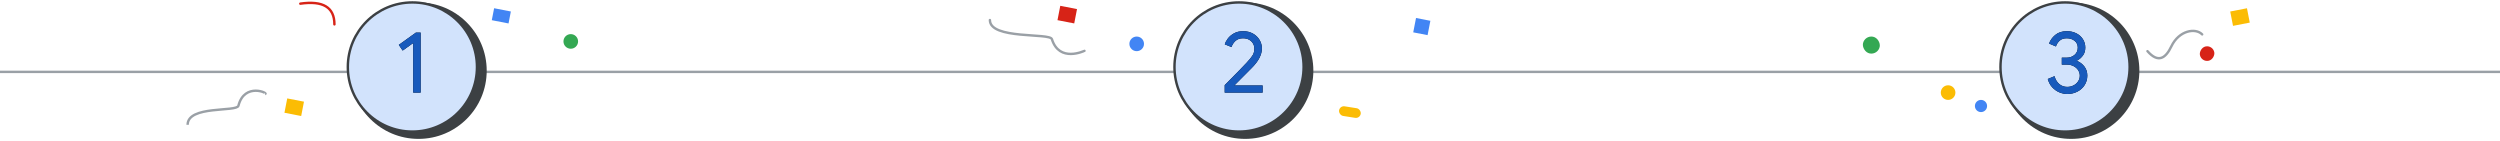 <?xml version="1.0" encoding="UTF-8"?>
<svg width="1026px" height="58px" viewBox="0 0 1026 58" version="1.1" xmlns="http://www.w3.org/2000/svg" xmlns:xlink="http://www.w3.org/1999/xlink" jetway-hooks="{}">
    <title>bt-numbered-steps-3</title>
    <defs>
        <path d="M51.896,37.576 C53.408,37.576 54.794,37.252 56.054,36.604 C57.314,35.956 58.31,35.056 59.042,33.904 C59.774,32.752 60.14,31.456 60.14,30.016 C60.14,28.6 59.744,27.37 58.952,26.326 C58.16,25.282 57.152,24.508 55.928,24.004 L55.928,24.004 L55.928,23.86 C56.888,23.356 57.692,22.66 58.34,21.772 C58.988,20.884 59.312,19.804 59.312,18.532 C59.312,17.26 58.982,16.108 58.322,15.076 C57.662,14.044 56.756,13.24 55.604,12.664 C54.452,12.088 53.156,11.8 51.716,11.8 C49.772,11.8 48.182,12.322 46.946,13.366 C45.71,14.41 44.876,15.58 44.444,16.876 L44.444,16.876 L47.252,18.064 C47.564,17.128 48.074,16.336 48.782,15.688 C49.49,15.04 50.468,14.716 51.716,14.716 C52.988,14.716 54.056,15.064 54.92,15.76 C55.784,16.456 56.216,17.38 56.216,18.532 C56.216,19.78 55.772,20.782 54.884,21.538 C53.996,22.294 52.892,22.672 51.572,22.672 L51.572,22.672 L49.664,22.672 L49.664,25.516 L51.788,25.516 C52.748,25.516 53.63,25.714 54.434,26.11 C55.238,26.506 55.874,27.052 56.342,27.748 C56.81,28.444 57.044,29.212 57.044,30.052 C57.044,30.916 56.81,31.702 56.342,32.41 C55.874,33.118 55.244,33.67 54.452,34.066 C53.66,34.462 52.808,34.66 51.896,34.66 C50.648,34.66 49.562,34.276 48.638,33.508 C47.714,32.74 47.06,31.66 46.676,30.268 L46.676,30.268 L43.904,31.42 C44.288,32.812 44.918,33.97 45.794,34.894 C46.67,35.818 47.648,36.496 48.728,36.928 C49.808,37.36 50.864,37.576 51.896,37.576 Z" id="path-1"></path>
        <path d="M84.18,37 L84.18,34.084 L72.552,34.084 L79.932,26.668 C82.572,23.98 83.892,21.376 83.892,18.856 C83.892,17.608 83.568,16.444 82.92,15.364 C82.272,14.284 81.366,13.42 80.202,12.772 C79.038,12.124 77.7,11.8 76.188,11.8 C74.748,11.8 73.5,12.094 72.444,12.682 C71.388,13.27 70.548,13.978 69.924,14.806 C69.3,15.634 68.88,16.432 68.664,17.2 L68.664,17.2 L71.436,18.316 C71.676,17.428 72.192,16.606 72.984,15.85 C73.776,15.094 74.82,14.716 76.116,14.716 C77.1,14.716 77.946,14.914 78.654,15.31 C79.362,15.706 79.896,16.228 80.256,16.876 C80.616,17.524 80.796,18.196 80.796,18.892 C80.796,19.948 80.58,20.848 80.148,21.592 C79.716,22.336 78.888,23.368 77.664,24.688 C76.344,26.128 73.332,29.212 68.628,33.94 L68.628,33.94 L68.628,37 L84.18,37 Z" id="path-2"></path>
        <polygon id="path-3" points="29.885 37 29.885 12.376 27.941 12.376 20.921 17.416 22.505 19.756 26.825 16.66 26.825 37"></polygon>
    </defs>
    <g jetway-hook-id="82DC0AB2-2706-474B-B586-59F5A34E2742" id="bt-numbered-steps-3" stroke="none" stroke-width="1" fill="none" fill-rule="evenodd">
        <line x1="0" y1="29.5" x2="1026" y2="29.5" jetway-hook-id="FB14251B-03AF-4593-9D20-4EA55E476982" id="Line-3" stroke="#9AA0A6" stroke-linecap="square"></line>
        <g jetway-hook-id="D748A21F-06D0-44F7-93D1-C5C016A89700" id="Group-5" transform="translate(796.5, 1)">
            <g jetway-hook-id="3A3F93D2-5175-4723-91FB-158E195778F6" id="Group-4">
                <circle jetway-hook-id="145FBD83-4F3A-4F70-B17A-6408AEAB1CB1" id="Oval" fill="#3C4043" fill-rule="nonzero" cx="53.5" cy="28" r="28"></circle>
                <circle jetway-hook-id="AF55221E-AF91-43D6-9AA0-02133506AEC2" id="Oval" stroke="#3C4043" fill="#D2E3FC" fill-rule="nonzero" cx="51" cy="26.5" r="26.5"></circle>
                <g jetway-hook-id="3EF7FDF6-9B9E-48CD-B19A-AC7956453DD7" id="3" fill-rule="nonzero">
                    <use fill="#000000" xlink:href="#path-1"></use>
                    <use fill="#185ABC" xlink:href="#path-1"></use>
                </g>
                <g jetway-hook-id="213CE9D3-734E-418E-A149-974442CAEA0A" id="business-tutorial-6" transform="translate(105.646, 15.478) scale(-1, 1) translate(-105.646, -15.478) translate(84.492, 2.387)">
                    <g jetway-hook-id="82FCAA80-B106-4C82-B753-FDC893D28868" id="business-tutorial-4" transform="translate(0, 0)" fill="#FBBC04" fill-rule="nonzero">
                        <rect jetway-hook-id="4B367A3A-215C-43D2-82FE-ECE2803EC19C" id="Rectangle" transform="translate(4.008, 3.613) rotate(11) translate(-4.008, -3.613) " x="0.508" y="0.613" width="7" height="6"></rect>
                    </g>
                    <rect jetway-hook-id="03F32BF9-0260-4855-8F24-6407C3189CA8" id="Rectangle" fill="#D72317" fill-rule="nonzero" transform="translate(17.508, 18.613) rotate(11) translate(-17.508, -18.613) " x="14.508" y="15.613" width="6" height="6" rx="3"></rect>
                    <path d="M22.88,5.546 C26.593,4.484 31.939,8.797 31.373,16.135 C30.954,21.568 32.558,24.867 38.88,22.727" jetway-hook-id="92955DFE-ED77-4880-A7D5-0DA7FF0E59E2" id="Path-2" stroke="#9AA0A6" stroke-linecap="round" transform="translate(30.88, 14.386) rotate(-30) translate(-30.88, -14.386) "></path>
                </g>
                <circle jetway-hook-id="535FFA38-E834-41A2-AC12-04B948922333" id="Oval" fill="#4285F4" fill-rule="nonzero" cx="16.5" cy="42.5" r="2.5"></circle>
                <circle jetway-hook-id="8259B362-E7C5-4921-B500-D0070E6A4957" id="Oval" fill="#FBBC04" fill-rule="nonzero" cx="3" cy="37" r="3"></circle>
            </g>
            <g jetway-hook-id="29F8DD55-F9F5-497B-91E1-1D2B572FBCBC" id="Group" transform="translate(24.5, 0)"></g>
        </g>
        <g jetway-hook-id="8E4736A2-C101-4801-BA5A-5A2518E726B0" id="business-tutorial-2" transform="translate(433.992, 1)" fill-rule="nonzero">
            <g jetway-hook-id="61C44AEF-3213-44A8-B19F-E7E56199777C">
                <g jetway-hook-id="1ED65BAE-2735-4EA9-9A6A-28BF02A46397" id="Group" transform="translate(48.008, 0)">
                    <circle jetway-hook-id="AD08B490-E101-4A9A-B9A8-B37FBD822C0C" id="Oval" fill="#3C4043" cx="29" cy="28" r="28"></circle>
                    <circle jetway-hook-id="48CB5C66-29D6-47EA-BCD7-1596DBDC2DC1" id="Oval" stroke="#3C4043" fill="#D2E3FC" cx="26.5" cy="26.5" r="26.5"></circle>
                </g>
                <g jetway-hook-id="53DC8B62-3247-4404-A0AA-26E523F5C60B" id="2">
                    <use fill="#000000" xlink:href="#path-2"></use>
                    <use fill="#185ABC" xlink:href="#path-2"></use>
                </g>
                <rect jetway-hook-id="49F44CD6-A84A-476C-BFE0-476BE2C99B38" id="Rectangle" fill="#D72317" transform="translate(4.008, 5) rotate(11) translate(-4.008, -5) " x="0.508" y="2" width="7" height="6"></rect>
                <rect jetway-hook-id="0830D5B1-D2E0-4B6C-A740-E2E83EE2B2CC" id="Rectangle" fill="#FBBC04" transform="translate(120.008, 45) rotate(9) translate(-120.008, -45) " x="115.508" y="43" width="9" height="4" rx="2"></rect>
                <circle jetway-hook-id="F4DA4D3C-F3AD-4DF4-9A5F-093E9EB2B9F3" id="Oval" fill="#4285F4" cx="32.508" cy="17" r="3"></circle>
            </g>
        </g>
        <g jetway-hook-id="84F5D4CE-4980-46ED-915C-D7E937E49BE3" id="Group-3" transform="translate(77, 1)">
            <g jetway-hook-id="079CD066-DD20-41A2-BD08-CE81A7335607" id="Group-2" transform="translate(65.745, 0)" fill-rule="nonzero">
                <g jetway-hook-id="3026EC6B-AF3A-42CA-A05C-A7AD1254D27C" id="Group">
                    <circle jetway-hook-id="5CD6383C-EDD8-4227-B746-674F93180AC3" id="Oval" fill="#3C4043" cx="29" cy="28" r="28"></circle>
                    <circle jetway-hook-id="A96573DF-6B6D-44A8-8243-3236949A79FA" id="Oval" stroke="#3C4043" fill="#D2E3FC" cx="26.5" cy="26.5" r="26.5"></circle>
                </g>
                <g jetway-hook-id="904AC4B4-8158-42F0-AE11-23296533BCB2" id="1">
                    <use fill="#000000" xlink:href="#path-3"></use>
                    <use fill="#185ABC" xlink:href="#path-3"></use>
                </g>
            </g>
            <path d="M46.245,0.5 C55.578,-0.833 60.245,2 60.245,9" jetway-hook-id="4DC1C2B6-E5B7-435C-B477-3C348E213546" id="Path-2" stroke="#D72317" stroke-linecap="round"></path>
            <path d="M0.195,37.586 C-1.523,37.34 8.625,32.604 11.151,42.394 C11.84,45.066 31.999,42.144 31.999,50.227" jetway-hook-id="33A44184-50BF-4EEE-B956-28AF932D1AA0" id="Path-2" stroke="#9AA0A6" transform="translate(15.999, 43.227) scale(-1, 1) translate(-15.999, -43.227) "></path>
            <rect jetway-hook-id="89894E3E-6A63-4670-9EF6-43B464C61E6C" id="Rectangle" fill="#FBBC04" fill-rule="nonzero" transform="translate(43.745, 43) rotate(11) translate(-43.745, -43) " x="40.245" y="40" width="7" height="6"></rect>
            <rect jetway-hook-id="009BAD0A-94E6-4775-B016-3214E775CB8A" id="Rectangle" fill="#4285F4" fill-rule="nonzero" transform="translate(128.745, 5.5) rotate(11) translate(-128.745, -5.5) " x="125.245" y="3" width="7" height="5"></rect>
            <circle jetway-hook-id="012854A7-35C2-4DC4-B7B2-7DFE3565A9EF" id="Oval" fill="#34A853" fill-rule="nonzero" cx="157.245" cy="16" r="3"></circle>
        </g>
        <path d="M406.255,9.494 C406.337,9.494 416.541,4.513 419.623,14.302 C420.464,16.974 445.059,14.052 445.059,22.135" jetway-hook-id="E5766628-D21C-4B6D-83ED-44E0C780037F" id="Path-2" stroke="#9AA0A6" stroke-linecap="round" stroke-linejoin="round" transform="translate(425.657, 15.181) rotate(180) translate(-425.657, -15.181) "></path>
        <rect jetway-hook-id="04AF39D7-DB35-48F5-83A0-F7F6BB03D600" id="Rectangle" fill="#34A853" fill-rule="nonzero" transform="translate(768, 18.5) rotate(11) translate(-768, -18.5) " x="764.5" y="15" width="7" height="7" rx="3.5"></rect>
        <rect jetway-hook-id="AD46FA24-1B53-4A18-8BBD-DE0B79AB3FDA" id="Rectangle" fill="#4285F4" fill-rule="nonzero" transform="translate(583.509, 10.905) rotate(11) translate(-583.509, -10.905) " x="580.509" y="7.905" width="6" height="6"></rect>
    </g>
</svg>